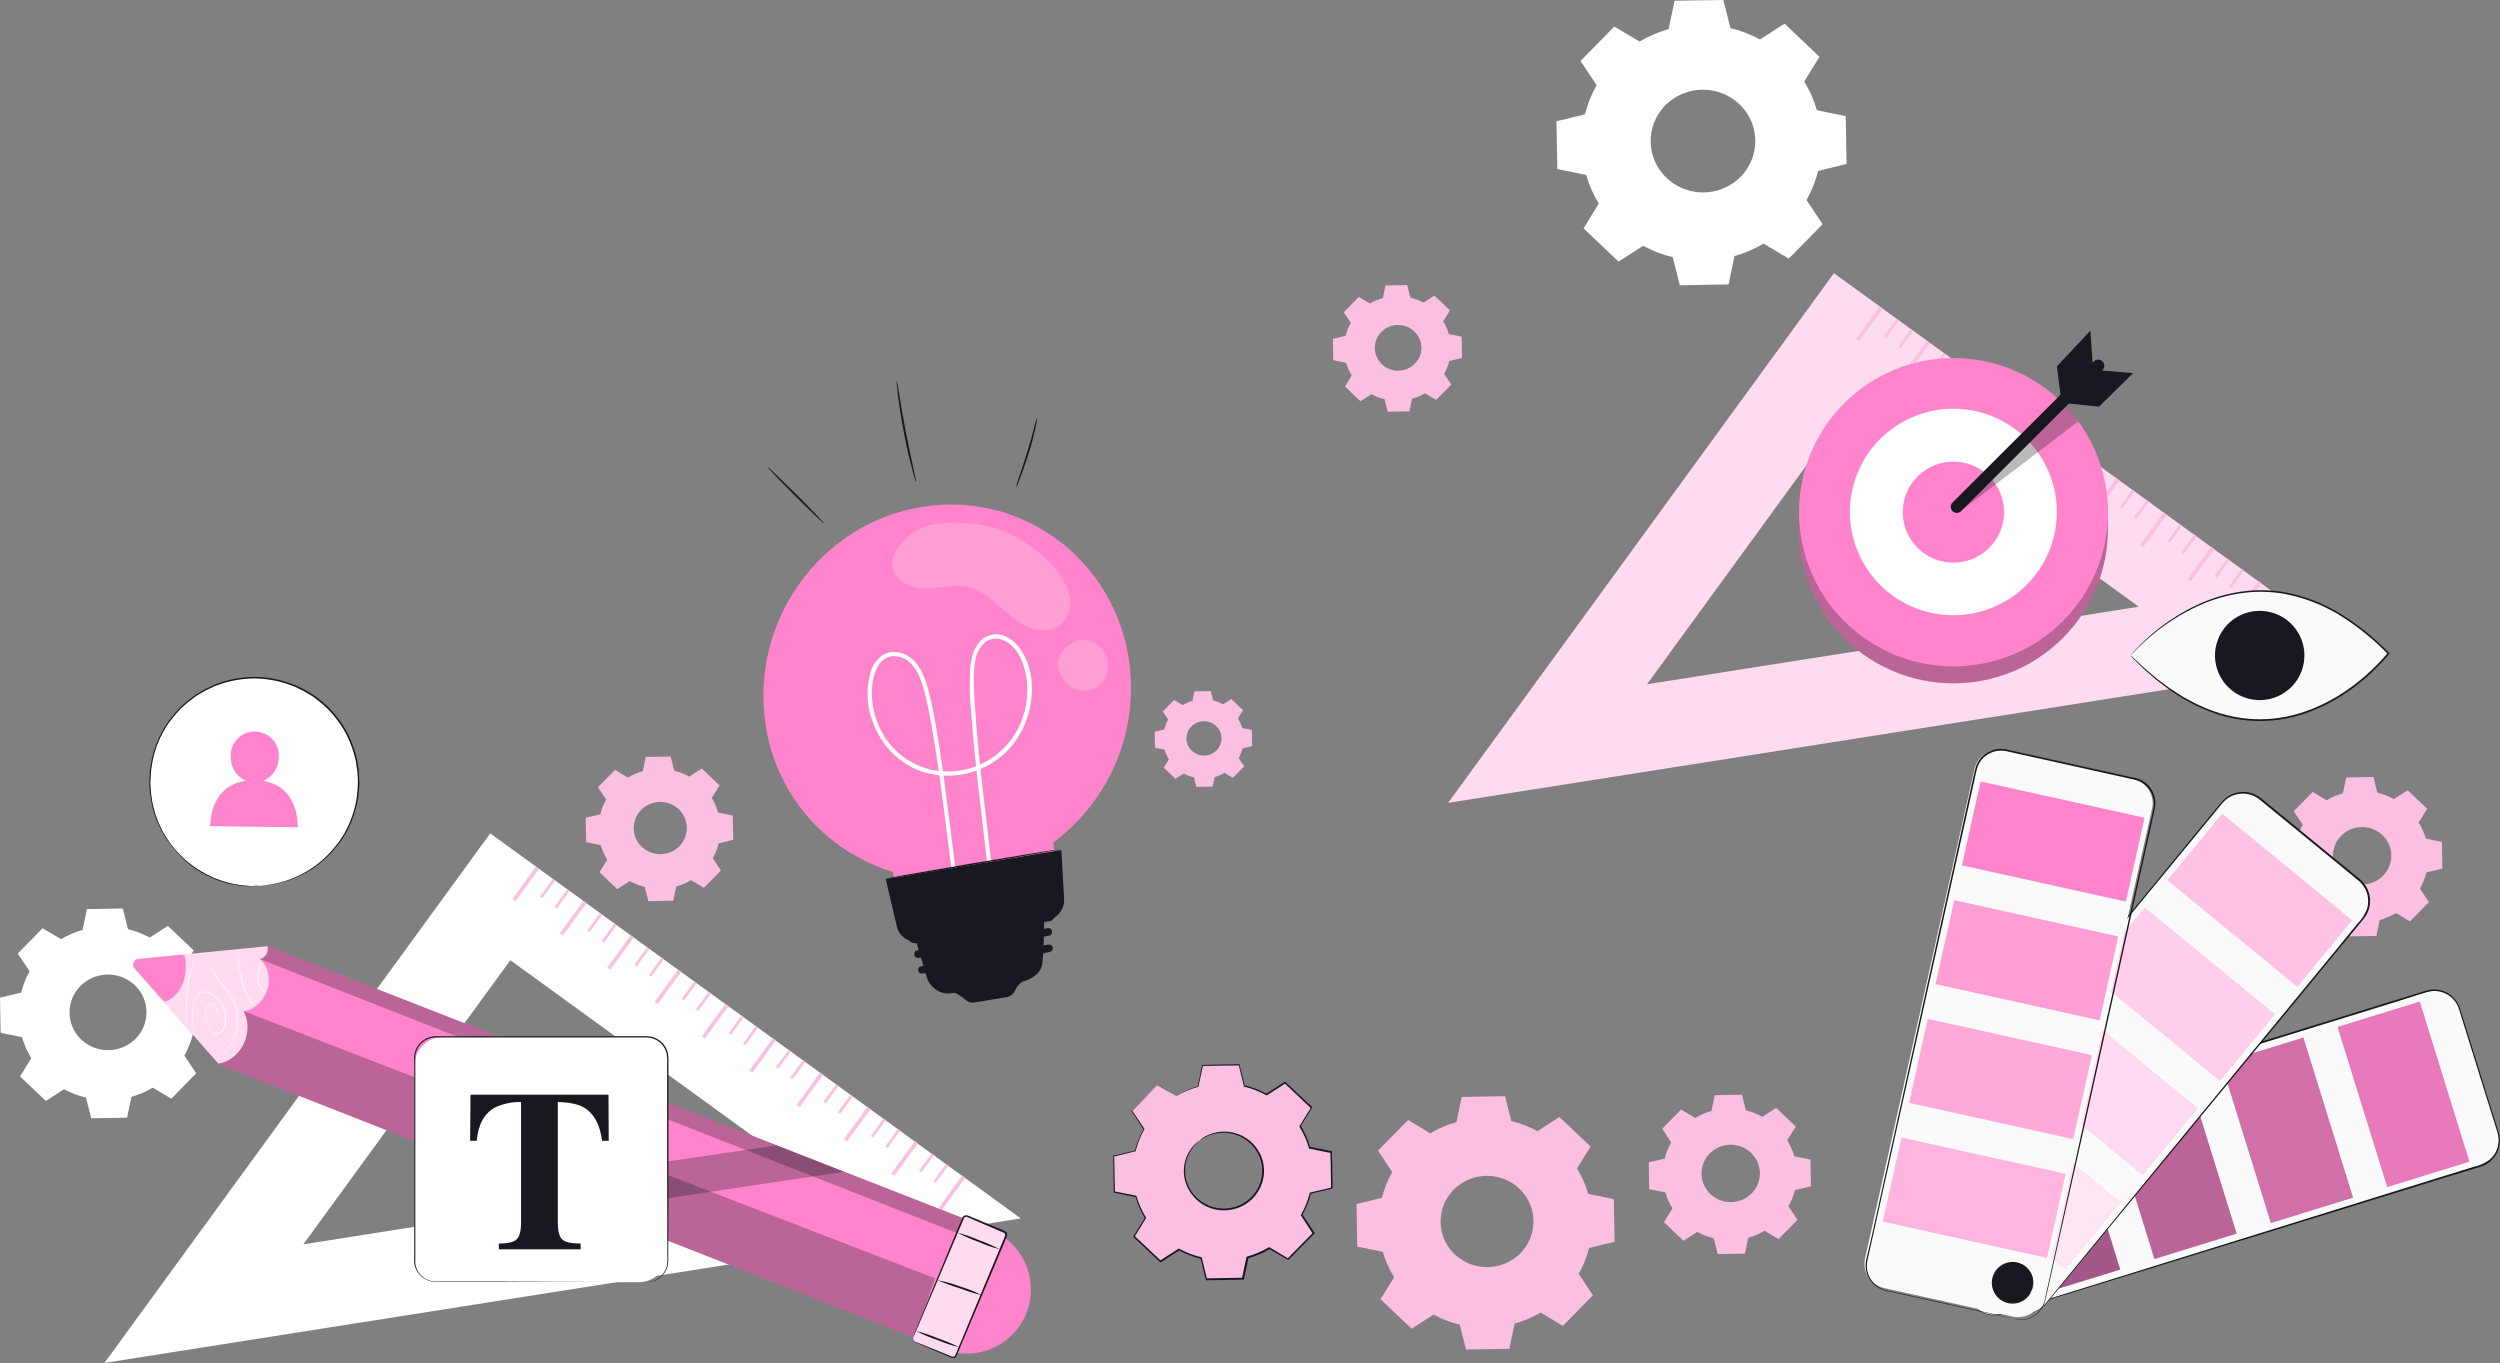 <svg xmlns="http://www.w3.org/2000/svg" fill="none" viewBox="0 0 310 169" height="169" width="310">
<rect x="0" y="0" width="310" height="169" fill="#808080" stroke="none"/>
<g clip-path="url(#clip0_563_8110)">
<path fill="#FABFE1" d="M177.387 140.513C178.392 139.917 179.471 139.457 180.596 139.145L181.257 136.021L186.627 135.929L187.398 139.008C188.533 139.282 189.627 139.705 190.651 140.267L193.367 138.507L197.228 142.167L195.544 144.89C196.149 145.875 196.619 146.936 196.942 148.045L200.115 148.696L200.208 153.976L197.043 154.754C196.762 155.873 196.33 156.949 195.76 157.953L197.523 160.619L193.799 164.411L191.026 162.757C190.021 163.353 188.942 163.814 187.817 164.13L187.156 167.249L181.786 167.341L181.015 164.262C179.879 163.989 178.785 163.566 177.762 163.003L175.046 164.763L171.185 161.103L172.869 158.379C172.264 157.395 171.794 156.334 171.471 155.225L168.298 154.578L168.205 149.299L171.352 148.538C171.634 147.419 172.065 146.343 172.635 145.339L170.872 142.677L174.597 138.885L177.37 140.535L177.387 140.513ZM180.803 147.037C180.115 147.572 179.56 148.26 179.184 149.046C178.808 149.832 178.62 150.695 178.636 151.566C178.652 152.437 178.871 153.292 179.275 154.064C179.68 154.836 180.259 155.503 180.967 156.013C181.991 156.754 183.229 157.143 184.494 157.121C185.759 157.099 186.982 156.666 187.98 155.889C188.669 155.354 189.223 154.667 189.599 153.881C189.975 153.095 190.163 152.232 190.147 151.361C190.131 150.49 189.912 149.635 189.508 148.863C189.103 148.091 188.524 147.424 187.817 146.914C186.793 146.172 185.555 145.783 184.289 145.805C183.024 145.827 181.801 146.26 180.803 147.037Z"></path>
<path fill="#FABFE1" d="M210.205 138.621C210.835 138.248 211.513 137.959 212.219 137.763L212.638 135.801L216.01 135.744L216.495 137.688C217.209 137.861 217.897 138.128 218.54 138.48L220.246 137.38L222.675 139.681L221.617 141.397C221.999 142.015 222.295 142.681 222.499 143.377L224.496 143.786L224.553 147.099L222.574 147.574C222.396 148.277 222.125 148.953 221.767 149.585L222.887 151.261L220.542 153.646L218.801 152.607C218.169 152.987 217.49 153.283 216.782 153.487L216.367 155.445L212.995 155.507L212.501 153.544C211.787 153.374 211.099 153.109 210.456 152.757L208.75 153.852L206.326 151.551L207.384 149.84C207 149.222 206.704 148.554 206.502 147.856L204.505 147.451L204.443 144.134L206.427 143.659C206.602 142.955 206.871 142.279 207.229 141.648L206.114 139.972L208.455 137.587L210.218 138.625L210.205 138.621ZM212.352 142.726C211.918 143.061 211.568 143.493 211.331 143.987C211.094 144.481 210.975 145.024 210.985 145.571C210.995 146.119 211.133 146.657 211.388 147.142C211.643 147.627 212.007 148.046 212.453 148.366C213.096 148.833 213.875 149.078 214.67 149.064C215.466 149.049 216.235 148.777 216.861 148.287C217.295 147.951 217.644 147.52 217.881 147.026C218.119 146.532 218.237 145.989 218.227 145.441C218.217 144.894 218.08 144.356 217.825 143.871C217.57 143.386 217.205 142.966 216.76 142.647C216.116 142.18 215.338 141.935 214.542 141.949C213.747 141.963 212.978 142.236 212.352 142.726Z"></path>
<path fill="#FABFE1" d="M288.502 99.228C289.133 98.853 289.812 98.565 290.52 98.37L290.935 96.407L294.307 96.35L294.792 98.295C295.507 98.468 296.196 98.734 296.842 99.087L298.543 97.987L300.972 100.288L299.914 101.999C300.297 102.618 300.593 103.285 300.796 103.983L302.793 104.393L302.85 107.705L300.871 108.181C300.697 108.885 300.425 109.562 300.064 110.191L301.184 111.867L298.839 114.252L297.106 113.214C296.474 113.593 295.796 113.889 295.087 114.094L294.673 116.051L291.301 116.113L290.816 114.164C290.101 113.992 289.412 113.728 288.766 113.376L287.065 114.472L284.636 112.171L285.694 110.46C285.31 109.841 285.014 109.174 284.812 108.475L282.815 108.071L282.758 104.753L284.737 104.278C284.911 103.574 285.183 102.897 285.544 102.268L284.424 100.591L286.769 98.207L288.532 99.245L288.502 99.228ZM290.648 103.332C290.214 103.668 289.865 104.1 289.628 104.594C289.391 105.088 289.272 105.63 289.282 106.178C289.292 106.725 289.43 107.263 289.685 107.748C289.939 108.234 290.304 108.653 290.75 108.973C291.393 109.439 292.172 109.684 292.967 109.67C293.762 109.656 294.532 109.383 295.158 108.893C295.592 108.558 295.941 108.126 296.178 107.632C296.415 107.138 296.534 106.596 296.524 106.048C296.514 105.5 296.376 104.962 296.122 104.477C295.867 103.992 295.502 103.573 295.056 103.253C294.413 102.786 293.635 102.541 292.839 102.556C292.044 102.57 291.275 102.843 290.648 103.332Z"></path>
<path fill="#FABFE1" d="M169.852 37.629C170.362 37.337 170.907 37.11 171.475 36.956L171.805 35.394L174.49 35.35L174.878 36.899C175.446 37.037 175.995 37.249 176.509 37.528L177.866 36.648L179.797 38.483L178.955 39.847C179.258 40.338 179.492 40.868 179.652 41.422L181.243 41.747L181.291 44.387L179.713 44.765C179.572 45.326 179.356 45.864 179.07 46.367L179.951 47.687L178.087 49.587L176.698 48.765C176.196 49.061 175.656 49.29 175.094 49.447L174.763 51.008L172.079 51.057L171.691 49.508C171.122 49.37 170.574 49.158 170.06 48.879L168.706 49.759L166.771 47.929L167.613 46.565C167.31 46.072 167.076 45.541 166.917 44.985L165.325 44.66L165.281 42.02L166.855 41.637C166.999 41.077 167.218 40.538 167.507 40.036L166.626 38.716L168.49 36.816L169.879 37.643L169.852 37.629ZM171.558 40.916C171.215 41.184 170.938 41.529 170.75 41.922C170.563 42.316 170.469 42.747 170.477 43.183C170.485 43.618 170.595 44.046 170.797 44.432C170.999 44.818 171.289 45.152 171.642 45.408C172.156 45.783 172.779 45.98 173.416 45.969C174.052 45.958 174.668 45.739 175.169 45.346C175.514 45.079 175.791 44.735 175.98 44.341C176.168 43.948 176.262 43.516 176.255 43.08C176.247 42.645 176.138 42.216 175.935 41.83C175.733 41.444 175.443 41.109 175.089 40.854C174.574 40.48 173.951 40.284 173.313 40.295C172.676 40.306 172.06 40.524 171.558 40.916Z"></path>
<path fill="white" d="M203.301 5.156C204.43 4.486 205.642 3.966 206.907 3.612L207.652 0.092L213.691 0L214.573 3.48C215.851 3.79 217.082 4.267 218.236 4.897L221.286 2.934L225.615 7.039L223.724 10.119C224.405 11.226 224.933 12.421 225.293 13.669L228.868 14.4L228.974 20.326L225.448 21.206C225.13 22.463 224.646 23.672 224.006 24.8L226.003 27.801L221.811 32.064L218.69 30.207C217.56 30.878 216.346 31.396 215.08 31.747L214.339 35.267L208.3 35.372L207.418 31.888C206.14 31.582 204.908 31.107 203.755 30.476L200.705 32.438L196.363 28.32L198.254 25.24C197.571 24.135 197.043 22.942 196.685 21.694L193.11 20.964L193.004 15.033L196.53 14.18C196.85 12.913 197.339 11.695 197.985 10.559L195.984 7.558L200.18 3.291L203.301 5.152V5.156ZM207.141 12.495C206.361 13.096 205.733 13.87 205.307 14.757C204.881 15.643 204.668 16.616 204.685 17.599C204.703 18.582 204.95 19.548 205.408 20.418C205.866 21.289 206.521 22.041 207.321 22.614C208.474 23.449 209.867 23.887 211.29 23.861C212.714 23.836 214.091 23.349 215.212 22.473C215.987 21.872 216.611 21.099 217.035 20.215C217.459 19.331 217.67 18.361 217.653 17.381C217.635 16.402 217.389 15.44 216.934 14.572C216.479 13.704 215.827 12.953 215.031 12.38C213.882 11.542 212.49 11.1 211.067 11.121C209.643 11.141 208.265 11.624 207.141 12.495Z"></path>
<path fill="white" d="M7.591 116.447C8.418 115.954 9.308 115.573 10.236 115.312L10.782 112.725L15.23 112.651L15.869 115.215C16.811 115.443 17.718 115.793 18.567 116.258L20.815 114.811L24.015 117.846L22.64 120.108C23.144 120.921 23.535 121.799 23.804 122.717L26.449 123.253L26.528 127.627L23.918 128.251C23.684 129.175 23.327 130.063 22.856 130.891L24.328 133.091L21.243 136.237L18.946 134.868C18.117 135.359 17.228 135.741 16.301 136.003L15.755 138.59L11.307 138.665L10.663 136.1C9.713 135.874 8.796 135.527 7.935 135.066L5.686 136.514L2.486 133.478L3.879 131.221C3.378 130.406 2.989 129.527 2.724 128.608L0.079 128.067L0 123.711L2.614 123.082C2.848 122.159 3.203 121.271 3.672 120.442L2.2 118.242L5.285 115.101L7.586 116.469L7.591 116.447ZM10.421 121.868C9.849 122.31 9.389 122.879 9.076 123.53C8.764 124.182 8.607 124.896 8.62 125.618C8.633 126.34 8.815 127.049 9.15 127.689C9.486 128.328 9.966 128.881 10.553 129.303C11.403 129.916 12.429 130.237 13.477 130.219C14.525 130.2 15.539 129.844 16.367 129.202C16.939 128.759 17.399 128.188 17.711 127.537C18.023 126.885 18.179 126.17 18.166 125.448C18.152 124.725 17.971 124.016 17.635 123.377C17.299 122.737 16.818 122.184 16.231 121.762C15.382 121.147 14.356 120.824 13.308 120.843C12.26 120.862 11.246 121.222 10.421 121.868Z"></path>
<path fill="#FABFE1" d="M77.864 96.412C78.439 96.07 79.058 95.805 79.703 95.624L80.077 93.864L83.163 93.812L83.604 95.572C84.254 95.729 84.881 95.972 85.468 96.293L87.02 95.294L89.224 97.388L88.263 98.946C88.603 99.509 88.866 100.116 89.043 100.75L90.864 101.124L90.917 104.142L89.114 104.582C88.953 105.222 88.705 105.838 88.378 106.412L89.396 107.939L87.28 110.086L85.693 109.14C85.119 109.482 84.503 109.747 83.859 109.927L83.48 111.687L80.394 111.74L79.954 109.98C79.303 109.821 78.677 109.579 78.089 109.258L76.537 110.257L74.333 108.163L75.294 106.606C74.948 106.043 74.68 105.436 74.496 104.802L72.68 104.428L72.623 101.41L74.43 100.97C74.588 100.329 74.834 99.713 75.162 99.139L74.144 97.613L76.26 95.47L77.847 96.416L77.864 96.412ZM79.817 100.147C79.424 100.453 79.107 100.847 78.892 101.296C78.677 101.746 78.57 102.239 78.579 102.737C78.588 103.235 78.713 103.724 78.944 104.166C79.175 104.607 79.505 104.989 79.91 105.281C80.496 105.706 81.205 105.928 81.929 105.915C82.654 105.903 83.354 105.656 83.925 105.211C84.32 104.905 84.637 104.511 84.853 104.061C85.068 103.611 85.176 103.117 85.167 102.618C85.158 102.12 85.032 101.63 84.801 101.188C84.569 100.746 84.238 100.364 83.833 100.072C83.246 99.648 82.537 99.427 81.812 99.44C81.088 99.454 80.388 99.702 79.817 100.147Z"></path>
<path fill="#FABFE1" d="M146.653 87.428C147.03 87.202 147.437 87.028 147.861 86.909L148.112 85.73L150.135 85.695L150.431 86.865C150.859 86.967 151.271 87.127 151.656 87.34L152.683 86.68L154.138 88.061L153.503 89.091C153.733 89.462 153.911 89.864 154.032 90.283L155.231 90.525L155.266 92.518L154.076 92.804C153.97 93.226 153.807 93.632 153.591 94.01L154.283 95.03L152.873 96.46L151.828 95.835C151.448 96.061 151.041 96.235 150.616 96.355L150.364 97.534L148.341 97.569L148.05 96.399C147.609 96.295 147.185 96.131 146.789 95.91L145.767 96.57L144.308 95.189L144.942 94.159C144.714 93.787 144.537 93.386 144.418 92.967L143.219 92.725L143.184 90.732L144.369 90.446C144.478 90.025 144.641 89.62 144.854 89.24L144.184 88.233L145.59 86.803L146.64 87.428H146.653ZM147.94 89.892C147.68 90.093 147.47 90.352 147.328 90.648C147.186 90.945 147.115 91.27 147.121 91.599C147.127 91.927 147.21 92.25 147.363 92.541C147.516 92.832 147.734 93.083 148.002 93.275C148.388 93.554 148.855 93.701 149.331 93.693C149.808 93.685 150.27 93.523 150.647 93.231C150.907 93.029 151.117 92.77 151.259 92.474C151.402 92.177 151.473 91.852 151.467 91.523C151.462 91.194 151.38 90.871 151.227 90.579C151.075 90.288 150.856 90.036 150.589 89.843C150.202 89.564 149.734 89.417 149.256 89.426C148.779 89.434 148.317 89.598 147.94 89.892Z"></path>
<path fill="#FEDBEF" d="M227.409 33.877L179.572 99.549L293.2 81.634L227.409 33.877ZM229.9 49.601L265.2 75.232L204.231 84.845L229.9 49.601Z"></path>
<g style="mix-blend-mode:multiply">
<path fill="#FABFE1" d="M233.876 41.901L233.59 41.699L235.177 39.521L235.459 39.728L233.876 41.901Z"></path>
<path fill="#FABFE1" d="M235.662 43.195L235.375 42.992L236.957 40.815L237.244 41.021L235.662 43.195Z"></path>
<path fill="#FABFE1" d="M239.726 46.142L239.439 45.936L241.022 43.762L241.308 43.965L239.726 46.142Z"></path>
<path fill="#FABFE1" d="M241.507 47.436L241.225 47.229L242.807 45.056L243.089 45.258L241.507 47.436Z"></path>
<path fill="#FABFE1" d="M245.571 50.379L245.289 50.177L246.872 47.999L247.154 48.206L245.571 50.379Z"></path>
<path fill="#FABFE1" d="M247.355 51.673L247.068 51.466L248.655 49.293L248.937 49.495L247.355 51.673Z"></path>
<path fill="#FABFE1" d="M251.419 54.616L251.133 54.414L252.715 52.236L253.002 52.443L251.419 54.616Z"></path>
<path fill="#FABFE1" d="M253.2 55.91L252.918 55.707L254.5 53.529L254.783 53.736L253.2 55.91Z"></path>
<path fill="#FABFE1" d="M257.265 58.857L256.982 58.65L258.565 56.477L258.847 56.679L257.265 58.857Z"></path>
<path fill="#FABFE1" d="M259.05 60.146L258.764 59.944L260.351 57.766L260.633 57.973L259.05 60.146Z"></path>
<path fill="#FABFE1" d="M263.115 63.094L262.828 62.887L264.411 60.714L264.697 60.916L263.115 63.094Z"></path>
<path fill="#FABFE1" d="M264.895 64.387L264.613 64.181L266.196 62.007L266.478 62.21L264.895 64.387Z"></path>
<path fill="#FABFE1" d="M269.009 67.366L268.727 67.164L270.309 64.986L270.591 65.193L269.009 67.366Z"></path>
<path fill="#FABFE1" d="M270.794 68.659L270.508 68.457L272.095 66.279L272.377 66.486L270.794 68.659Z"></path>
<path fill="#FABFE1" d="M274.88 71.62L274.598 71.418L276.18 69.24L276.462 69.447L274.88 71.62Z"></path>
<path fill="#FABFE1" d="M276.665 72.914L276.379 72.711L277.966 70.534L278.248 70.74L276.665 72.914Z"></path>
<path fill="#FABFE1" d="M280.849 75.95L280.562 75.743L282.145 73.565L282.432 73.772L280.849 75.95Z"></path>
<path fill="#FABFE1" d="M282.63 77.243L282.348 77.036L283.93 74.858L284.217 75.065L282.63 77.243Z"></path>
<path fill="#FABFE1" d="M230.552 42.288L230.164 42.011L233.082 38.003L233.466 38.285L230.552 42.288Z"></path>
<path fill="#FABFE1" d="M236.423 46.547L236.035 46.266L238.953 42.262L239.337 42.539L236.423 46.547Z"></path>
<path fill="#FABFE1" d="M242.296 50.802L241.912 50.52L244.826 46.517L245.209 46.794L242.296 50.802Z"></path>
<path fill="#FABFE1" d="M248.167 55.056L247.783 54.779L250.697 50.771L251.08 51.052L248.167 55.056Z"></path>
<path fill="#FABFE1" d="M254.038 59.315L253.654 59.033L256.568 55.03L256.952 55.307L254.038 59.315Z"></path>
<path fill="#FABFE1" d="M259.911 63.569L259.527 63.292L262.441 59.284L262.825 59.561L259.911 63.569Z"></path>
<path fill="#FABFE1" d="M265.786 67.823L265.398 67.546L268.312 63.538L268.7 63.82L265.786 67.823Z"></path>
<path fill="#FABFE1" d="M271.653 72.082L271.27 71.801L274.183 67.797L274.571 68.074L271.653 72.082Z"></path>
<path fill="#FABFE1" d="M277.529 76.337L277.141 76.059L280.059 72.052L280.442 72.333L277.529 76.337Z"></path>
<path fill="#FABFE1" d="M283.401 80.591L283.018 80.314L285.931 76.306L286.315 76.587L283.401 80.591Z"></path>
</g>
<path fill="white" d="M60.792 103.341L12.955 169L126.578 151.085L60.792 103.341ZM63.282 119.065L98.582 144.684L37.614 154.297L63.282 119.065Z"></path>
<g style="mix-blend-mode:multiply">
<path fill="#FABFE1" d="M67.259 111.357L66.973 111.15L68.56 108.977L68.842 109.179L67.259 111.357Z"></path>
<path fill="#FABFE1" d="M69.044 112.651L68.758 112.444L70.34 110.27L70.627 110.473L69.044 112.651Z"></path>
<path fill="#FABFE1" d="M73.104 115.594L72.822 115.387L74.405 113.214L74.691 113.416L73.104 115.594Z"></path>
<path fill="#FABFE1" d="M74.889 116.887L74.607 116.681L76.19 114.507L76.472 114.71L74.889 116.887Z"></path>
<path fill="#FABFE1" d="M78.954 119.835L78.672 119.628L80.254 117.45L80.537 117.657L78.954 119.835Z"></path>
<path fill="#FABFE1" d="M80.738 121.124L80.451 120.922L82.034 118.744L82.32 118.951L80.738 121.124Z"></path>
<path fill="#FABFE1" d="M84.798 124.072L84.516 123.865L86.098 121.687L86.385 121.894L84.798 124.072Z"></path>
<path fill="#FABFE1" d="M86.583 125.365L86.301 125.158L87.883 122.981L88.165 123.187L86.583 125.365Z"></path>
<path fill="#FABFE1" d="M90.647 128.309L90.365 128.106L91.948 125.928L92.23 126.131L90.647 128.309Z"></path>
<path fill="#FABFE1" d="M92.433 129.602L92.147 129.395L93.729 127.222L94.016 127.424L92.433 129.602Z"></path>
<path fill="#FABFE1" d="M96.493 132.545L96.211 132.343L97.793 130.165L98.08 130.372L96.493 132.545Z"></path>
<path fill="#FABFE1" d="M98.278 133.839L97.996 133.636L99.579 131.459L99.861 131.661L98.278 133.839Z"></path>
<path fill="#FABFE1" d="M102.391 136.822L102.109 136.615L103.692 134.437L103.974 134.644L102.391 136.822Z"></path>
<path fill="#FABFE1" d="M104.177 138.115L103.891 137.908L105.473 135.731L105.76 135.937L104.177 138.115Z"></path>
<path fill="#FABFE1" d="M108.263 141.076L107.98 140.869L109.563 138.696L109.845 138.898L108.263 141.076Z"></path>
<path fill="#FABFE1" d="M110.048 142.37L109.762 142.163L111.344 139.985L111.631 140.192L110.048 142.37Z"></path>
<path fill="#FABFE1" d="M114.232 145.401L113.945 145.194L115.528 143.021L115.814 143.223L114.232 145.401Z"></path>
<path fill="#FABFE1" d="M116.013 146.694L115.73 146.487L117.313 144.314L117.595 144.516L116.013 146.694Z"></path>
<path fill="#FABFE1" d="M63.93 111.744L63.547 111.463L66.465 107.459L66.849 107.736L63.93 111.744Z"></path>
<path fill="#FABFE1" d="M69.802 115.999L69.418 115.717L72.336 111.713L72.72 111.991L69.802 115.999Z"></path>
<path fill="#FABFE1" d="M75.678 120.253L75.295 119.976L78.209 115.968L78.592 116.249L75.678 120.253Z"></path>
<path fill="#FABFE1" d="M81.549 124.512L81.166 124.23L84.08 120.227L84.463 120.504L81.549 124.512Z"></path>
<path fill="#FABFE1" d="M87.421 128.766L87.037 128.489L89.951 124.481L90.334 124.758L87.421 128.766Z"></path>
<path fill="#FABFE1" d="M93.294 133.025L92.91 132.743L95.824 128.735L96.207 129.017L93.294 133.025Z"></path>
<path fill="#FABFE1" d="M99.165 137.279L98.781 136.998L101.695 132.994L102.083 133.271L99.165 137.279Z"></path>
<path fill="#FABFE1" d="M105.036 141.534L104.652 141.256L107.566 137.248L107.954 137.53L105.036 141.534Z"></path>
<path fill="#FABFE1" d="M110.907 145.788L110.523 145.511L113.442 141.503L113.825 141.784L110.907 145.788Z"></path>
<path fill="#FABFE1" d="M116.784 150.047L116.4 149.765L119.314 145.762L119.698 146.039L116.784 150.047Z"></path>
</g>
<path fill="#FF84CB" d="M112.659 163.267C111.992 161.844 111.764 160.254 112.002 158.701C112.24 157.147 112.935 155.699 113.998 154.54C115.061 153.38 116.445 152.562 117.974 152.187C119.504 151.813 121.11 151.899 122.59 152.436C124.07 152.973 125.357 153.935 126.289 155.202C127.221 156.469 127.755 157.984 127.825 159.554C127.894 161.124 127.495 162.679 126.679 164.023C125.862 165.367 124.665 166.439 123.238 167.104C121.325 167.994 119.137 168.089 117.153 167.37C115.17 166.651 113.553 165.175 112.659 163.267Z"></path>
<path fill="#FF84CB" d="M16.685 120.077L27.159 131.987L113.796 166.017L119.324 151.019L33.189 117.332L17.144 118.915C17.021 118.939 16.907 118.993 16.811 119.073C16.715 119.152 16.64 119.255 16.595 119.37C16.549 119.486 16.533 119.612 16.549 119.735C16.565 119.859 16.612 119.976 16.685 120.077Z"></path>
<g opacity="0.7">
<path fill="white" d="M33.189 117.332C33.3 118.084 32.894 118.854 32.211 118.92C33.198 119.681 33.599 121.269 33.163 122.682C32.726 124.094 31.483 125.233 30.218 125.378C30.531 126.013 30.693 126.711 30.693 127.418C30.693 128.125 30.531 128.822 30.218 129.457C29.933 130.085 29.499 130.635 28.954 131.06C28.409 131.484 27.769 131.77 27.088 131.894L16.752 120.152C16.674 120.044 16.624 119.918 16.608 119.786C16.591 119.654 16.608 119.52 16.657 119.396C16.705 119.273 16.784 119.163 16.886 119.077C16.988 118.992 17.11 118.933 17.241 118.907L33.189 117.332Z"></path>
</g>
<path fill="#FF84CB" d="M20.718 124.125C21.498 123.764 23.323 122.528 22.993 118.88C22.992 118.813 22.977 118.747 22.95 118.685C22.922 118.624 22.882 118.569 22.833 118.523C22.783 118.478 22.725 118.442 22.662 118.42C22.598 118.397 22.531 118.388 22.464 118.392L17.09 118.92C16.974 118.942 16.864 118.993 16.773 119.068C16.681 119.144 16.61 119.241 16.566 119.351C16.522 119.461 16.506 119.581 16.521 119.698C16.536 119.816 16.58 119.928 16.649 120.024L20.176 124.015C20.24 124.092 20.329 124.145 20.428 124.165C20.526 124.185 20.629 124.171 20.718 124.125Z"></path>
<g opacity="0.3">
<path fill="#181920" d="M30.218 125.387L115.933 158.511L113.403 165.863L27.159 131.987L27.07 131.885C27.622 131.82 28.148 131.621 28.604 131.305C29.332 130.802 29.908 130.111 30.27 129.305C30.632 128.499 30.767 127.61 30.659 126.733C30.596 126.262 30.446 125.805 30.218 125.387Z"></path>
</g>
<g opacity="0.3">
<path fill="#181920" d="M32.211 118.92L118.61 152.871L119.43 151.054L33.19 117.332C33.245 117.631 33.205 117.94 33.075 118.215C32.946 118.491 32.733 118.719 32.467 118.867C32.384 118.895 32.298 118.913 32.211 118.92Z"></path>
</g>
<path fill="white" d="M26.45 126.162C26.474 126.182 26.502 126.196 26.533 126.203C26.563 126.211 26.595 126.212 26.626 126.206C26.725 126.181 26.813 126.124 26.876 126.045C26.94 125.965 26.976 125.867 26.979 125.766C26.984 125.446 26.893 125.132 26.718 124.864C26.626 124.71 26.483 124.593 26.313 124.534C26.214 124.503 26.108 124.5 26.008 124.526C25.908 124.552 25.816 124.605 25.744 124.679C25.577 124.873 25.482 125.118 25.475 125.374C25.461 125.649 25.483 125.924 25.542 126.192C25.638 126.764 25.853 127.309 26.172 127.794C26.245 127.914 26.348 128.014 26.471 128.084C26.593 128.154 26.732 128.192 26.873 128.194C27.033 128.167 27.184 128.103 27.314 128.006C27.444 127.91 27.55 127.784 27.622 127.64C27.925 126.971 27.986 126.219 27.794 125.51C27.472 124.098 26.414 123.113 25.299 123.029C25.155 123.027 25.012 123.057 24.882 123.119C24.752 123.181 24.639 123.272 24.55 123.385C24.362 123.626 24.224 123.901 24.144 124.195C23.999 124.723 23.92 125.267 23.911 125.814C23.893 126.578 24.017 127.339 24.276 128.058C24.345 128.244 24.424 128.426 24.515 128.603C24.576 128.726 24.603 128.792 24.603 128.792C24.458 128.568 24.337 128.329 24.241 128.08C23.967 127.359 23.833 126.593 23.844 125.823C23.849 125.265 23.925 124.711 24.074 124.173C24.16 123.862 24.31 123.573 24.515 123.324C24.611 123.2 24.734 123.099 24.876 123.031C25.017 122.962 25.173 122.927 25.33 122.928C26.498 123.011 27.574 124.019 27.909 125.471C27.991 125.839 28.025 126.216 28.01 126.593C28 126.977 27.9 127.353 27.719 127.693C27.637 127.852 27.52 127.99 27.375 128.095C27.23 128.2 27.063 128.271 26.886 128.3C26.732 128.299 26.581 128.258 26.448 128.181C26.315 128.103 26.205 127.993 26.128 127.86C25.799 127.364 25.58 126.805 25.484 126.219C25.429 125.941 25.408 125.657 25.422 125.374C25.433 125.094 25.54 124.827 25.727 124.617C25.807 124.536 25.909 124.479 26.02 124.452C26.131 124.425 26.248 124.429 26.357 124.463C26.543 124.524 26.7 124.651 26.798 124.82C26.976 125.101 27.064 125.429 27.049 125.761C27.047 125.871 27.007 125.977 26.936 126.062C26.866 126.146 26.769 126.205 26.661 126.228C26.624 126.243 26.582 126.245 26.543 126.233C26.505 126.221 26.471 126.196 26.45 126.162Z"></path>
<path fill="white" d="M26.008 118.207C25.996 118.412 25.996 118.618 26.008 118.823C26.054 119.357 26.204 119.877 26.449 120.354C26.792 121.02 27.218 121.639 27.718 122.198C28.348 122.883 28.853 123.674 29.208 124.534C29.535 125.506 29.6 126.547 29.398 127.552C29.229 128.401 28.887 129.207 28.393 129.919C28.075 130.386 27.688 130.802 27.247 131.155C27.093 131.282 26.93 131.395 26.757 131.494C26.757 131.494 26.797 131.459 26.876 131.397C26.956 131.335 27.079 131.247 27.229 131.124C27.656 130.76 28.031 130.34 28.344 129.875C28.82 129.17 29.148 128.377 29.309 127.543C29.506 126.558 29.44 125.539 29.12 124.587C28.766 123.735 28.268 122.951 27.648 122.268C27.148 121.702 26.724 121.074 26.387 120.398C26.152 119.907 26.015 119.375 25.986 118.832C25.968 118.624 25.976 118.414 26.008 118.207Z"></path>
<path fill="white" d="M29.976 117.587C29.732 117.904 29.591 118.288 29.57 118.687C29.585 119.608 29.734 120.522 30.011 121.401C30.248 122.26 30.564 123.095 30.954 123.896C31.099 124.199 31.227 124.437 31.316 124.6C31.37 124.682 31.414 124.771 31.448 124.864C31.387 124.79 31.333 124.712 31.285 124.631C31.188 124.472 31.047 124.239 30.892 123.94C30.473 123.14 30.139 122.298 29.896 121.428C29.761 120.94 29.652 120.445 29.57 119.945C29.488 119.525 29.46 119.096 29.486 118.669C29.508 118.368 29.6 118.075 29.755 117.816C29.817 117.729 29.891 117.652 29.976 117.587Z"></path>
<path fill="white" d="M32.916 123.275C32.775 123.144 32.651 122.997 32.546 122.836C32.247 122.448 32.043 121.996 31.951 121.516C31.846 120.986 31.945 120.436 32.229 119.976C32.314 119.839 32.423 119.719 32.55 119.619C32.591 119.581 32.639 119.551 32.691 119.531C32.536 119.673 32.4 119.834 32.286 120.011C32.029 120.457 31.943 120.98 32.043 121.485C32.145 121.954 32.342 122.397 32.621 122.787C32.728 122.944 32.827 123.107 32.916 123.275Z"></path>
<path fill="white" d="M23.619 118.238C23.639 118.256 23.657 118.277 23.672 118.3C23.707 118.344 23.756 118.41 23.813 118.493C23.89 118.602 23.945 118.725 23.976 118.854C24.015 119.043 24.015 119.237 23.976 119.426C23.906 119.844 23.738 120.328 23.597 120.864C23.445 121.442 23.334 122.031 23.266 122.624C23.157 123.694 23.123 124.77 23.165 125.845C23.165 126.201 23.165 126.522 23.192 126.817C23.218 127.112 23.192 127.173 23.192 127.178C23.168 127.062 23.156 126.944 23.156 126.826C23.156 126.597 23.116 126.267 23.099 125.858C23.038 124.78 23.063 123.699 23.174 122.624C23.24 122.021 23.353 121.424 23.513 120.838C23.663 120.293 23.835 119.817 23.91 119.408C23.953 119.262 23.965 119.108 23.945 118.956C23.926 118.805 23.875 118.659 23.795 118.528C23.73 118.435 23.672 118.338 23.619 118.238Z"></path>
<path fill="#FEDBEF" d="M119.431 151.057L113.229 165.841C113.141 166.05 113.24 166.289 113.448 166.377L118.015 168.285C118.223 168.372 118.464 168.274 118.551 168.065L124.753 153.282C124.841 153.073 124.742 152.833 124.534 152.746L119.967 150.838C119.759 150.751 119.518 150.849 119.431 151.057Z"></path>
<path fill="#181920" d="M113.231 165.863C113.229 165.9 113.229 165.936 113.231 165.973C113.226 166.027 113.232 166.082 113.25 166.133C113.267 166.185 113.296 166.232 113.333 166.272C113.476 166.378 113.637 166.457 113.809 166.505L114.505 166.783L116.374 167.535L117.56 168.023L117.882 168.155C117.975 168.207 118.079 168.236 118.186 168.239C118.235 168.234 118.282 168.218 118.324 168.192C118.366 168.166 118.402 168.131 118.428 168.089C118.477 168.01 118.525 167.869 118.574 167.764L124.631 153.245C124.657 153.181 124.66 153.109 124.639 153.042C124.618 152.975 124.575 152.918 124.516 152.88C124.379 152.814 124.177 152.735 124.009 152.66L122.986 152.224L120.941 151.345L119.945 150.905C119.885 150.876 119.817 150.867 119.752 150.88C119.687 150.893 119.628 150.926 119.583 150.975C119.562 151 119.544 151.028 119.53 151.059L119.482 151.177L119.376 151.419C119.106 152.062 118.841 152.689 118.583 153.302C117.547 155.753 116.612 157.962 115.823 159.818C115.034 161.675 114.395 163.153 113.945 164.218C113.725 164.719 113.553 165.12 113.425 165.406C113.368 165.529 113.319 165.63 113.284 165.714C113.268 165.748 113.251 165.782 113.231 165.815C113.231 165.815 113.231 165.775 113.262 165.705L113.381 165.388C113.5 165.098 113.663 164.693 113.866 164.182C114.307 163.127 114.92 161.622 115.678 159.783C116.436 157.944 117.37 155.705 118.393 153.25L119.182 151.362L119.284 151.12L119.332 151.001C119.354 150.95 119.383 150.902 119.42 150.861C119.495 150.777 119.594 150.72 119.703 150.697C119.813 150.674 119.927 150.687 120.029 150.733L121.025 151.147L123.066 152L124.11 152.44C124.296 152.519 124.45 152.572 124.653 152.673C124.757 152.739 124.834 152.84 124.871 152.958C124.908 153.075 124.903 153.202 124.855 153.316L118.737 167.834C118.68 167.953 118.653 168.054 118.578 168.186C118.537 168.245 118.483 168.294 118.42 168.331C118.358 168.367 118.289 168.39 118.217 168.397C118.086 168.397 117.957 168.363 117.842 168.3L117.525 168.164L116.343 167.663L114.452 166.853L113.765 166.554C113.575 166.457 113.381 166.417 113.28 166.285C113.243 166.239 113.216 166.187 113.2 166.13C113.184 166.073 113.18 166.014 113.187 165.955C113.196 165.922 113.211 165.891 113.231 165.863Z"></path>
<path fill="#181920" d="M123.948 154.908C123.043 154.67 122.158 154.36 121.303 153.98C120.416 153.67 119.555 153.291 118.729 152.845C119.633 153.085 120.517 153.396 121.373 153.773C122.259 154.085 123.12 154.465 123.948 154.908Z"></path>
<path fill="#181920" d="M121.76 160.619C120.82 160.379 119.894 160.085 118.987 159.739C118.056 159.462 117.142 159.13 116.25 158.745C117.208 158.918 118.148 159.18 119.058 159.528C119.991 159.805 120.896 160.17 121.76 160.619Z"></path>
<path fill="#181920" d="M113.602 165.045C114.524 165.281 115.427 165.585 116.304 165.956C117.213 166.257 118.098 166.629 118.949 167.069C118.024 166.838 117.119 166.534 116.242 166.162C115.333 165.861 114.45 165.488 113.602 165.045Z"></path>
<g opacity="0.3">
<path fill="#181920" d="M73.02 150.042L104.648 145.3L96.295 142.031L64.508 146.699L73.02 150.042Z"></path>
</g>
<path fill="#FABFE1" d="M145.833 135.907C146.683 135.401 147.596 135.011 148.548 134.745L149.108 132.105L153.653 132.026L154.305 134.666C155.268 134.897 156.196 135.255 157.065 135.731L159.361 134.252L162.632 137.354L161.208 139.659C161.721 140.492 162.118 141.391 162.39 142.33L165.079 142.88L165.158 147.345L162.491 147.988C162.254 148.935 161.89 149.845 161.407 150.693L162.91 152.95L159.754 156.167L157.404 154.767C156.554 155.271 155.641 155.66 154.689 155.925L154.129 158.564L149.584 158.643L148.927 156.004C147.967 155.77 147.04 155.412 146.172 154.939L143.876 156.417L140.618 153.32L142.042 151.015C141.53 150.181 141.133 149.283 140.861 148.344L138.172 147.794L138.088 143.329L140.759 142.686C140.996 141.738 141.361 140.826 141.844 139.976L140.323 137.706L143.483 134.494L145.833 135.893V135.907ZM148.72 141.432C148.137 141.885 147.668 142.468 147.349 143.133C147.031 143.799 146.872 144.529 146.886 145.267C146.9 146.004 147.085 146.728 147.428 147.381C147.771 148.035 148.262 148.599 148.861 149.03C149.727 149.66 150.776 149.991 151.847 149.973C152.919 149.954 153.955 149.588 154.799 148.929C155.383 148.477 155.854 147.894 156.173 147.229C156.492 146.563 156.652 145.832 156.638 145.094C156.625 144.356 156.44 143.631 156.097 142.977C155.754 142.323 155.262 141.758 154.662 141.327C153.794 140.699 152.745 140.369 151.674 140.388C150.602 140.407 149.565 140.774 148.72 141.432Z"></path>
<path fill="#181920" d="M148.72 141.432C149.018 141.164 149.355 140.943 149.721 140.777C150.73 140.314 151.865 140.2 152.947 140.451C153.694 140.624 154.389 140.971 154.975 141.463C155.656 142.024 156.172 142.758 156.469 143.588C156.792 144.511 156.827 145.509 156.571 146.452C156.294 147.466 155.699 148.365 154.874 149.017C154.045 149.667 153.031 150.039 151.978 150.078C151.001 150.119 150.033 149.876 149.192 149.378C148.44 148.916 147.819 148.269 147.389 147.499C146.936 146.678 146.737 145.742 146.815 144.809C146.894 143.875 147.247 142.985 147.829 142.251C148.019 142.021 148.23 141.811 148.46 141.622C148.536 141.552 148.617 141.489 148.702 141.432C148.702 141.432 148.636 141.516 148.491 141.657C148.277 141.858 148.08 142.076 147.9 142.308C147.256 143.172 146.922 144.227 146.952 145.304C146.977 146.042 147.178 146.763 147.539 147.407C147.956 148.142 148.555 148.757 149.28 149.193C150.118 149.686 151.086 149.915 152.057 149.852C153.028 149.788 153.957 149.435 154.724 148.837C155.512 148.216 156.082 147.361 156.35 146.395C156.6 145.495 156.571 144.541 156.267 143.659C155.999 142.914 155.552 142.246 154.966 141.714C154.379 141.182 153.671 140.801 152.903 140.605C151.854 140.351 150.751 140.439 149.756 140.856C149.401 141.03 149.055 141.222 148.72 141.432Z"></path>
<path fill="#181920" d="M145.833 135.907L145.679 135.827L145.238 135.568L143.475 134.538H143.523C142.717 135.361 141.659 136.452 140.38 137.763V137.706L141.897 139.959L141.919 139.989L141.897 140.029C141.422 140.876 141.062 141.781 140.825 142.721V142.765H140.781L138.097 143.425L138.159 143.346C138.185 144.75 138.216 146.241 138.247 147.807L138.176 147.724L140.865 148.269H140.922V148.327C141.196 149.255 141.591 150.142 142.099 150.966L142.13 151.015L142.099 151.067L140.68 153.377V153.25L143.951 156.329H143.823L146.115 154.851L146.173 154.816L146.23 154.847C147.089 155.315 148.007 155.668 148.958 155.898H149.025V155.964L149.677 158.604L149.567 158.516L154.112 158.437L154.001 158.529C154.182 157.693 154.372 156.791 154.561 155.889V155.819H154.627C155.57 155.557 156.474 155.172 157.316 154.675L157.378 154.64L157.435 154.675L159.78 156.074H159.644L162.8 152.862V153.008L161.336 150.742L161.297 150.68L161.332 150.623C161.809 149.782 162.169 148.881 162.403 147.944V147.878H162.469L165.141 147.24L165.057 147.345C165.03 145.823 165.004 144.332 164.977 142.88L165.061 142.981L162.372 142.431H162.311V142.37C162.041 141.442 161.648 140.554 161.142 139.73L161.112 139.677L161.142 139.624L162.571 137.319V137.438L159.304 134.332H159.414L157.113 135.805L157.074 135.836L157.03 135.81C156.168 135.337 155.247 134.979 154.292 134.745H154.248V134.701C154.015 133.746 153.807 132.888 153.6 132.061L153.666 132.114L149.122 132.176L149.17 132.136C148.941 133.192 148.756 134.054 148.597 134.776H148.553C147.838 134.973 147.142 135.236 146.477 135.563C146.256 135.673 146.098 135.761 145.987 135.819L145.829 135.902C145.876 135.865 145.927 135.832 145.979 135.801C146.084 135.739 146.243 135.647 146.459 135.533C147.12 135.186 147.816 134.908 148.535 134.705L148.509 134.732C148.659 134.01 148.835 133.148 149.055 132.092V132.053H149.099L153.644 131.956H153.697V132.009C153.9 132.818 154.138 133.676 154.358 134.626L154.305 134.574C155.274 134.806 156.207 135.164 157.083 135.638H156.999L159.291 134.156L159.353 134.116L159.401 134.164L162.676 137.244L162.734 137.297L162.694 137.363L161.27 139.673V139.567C161.789 140.406 162.19 141.312 162.465 142.26L162.39 142.189L165.079 142.735H165.163V142.818C165.189 144.27 165.22 145.762 165.246 147.284V147.372L165.158 147.394L162.491 148.036L162.571 147.957C162.333 148.915 161.965 149.835 161.477 150.693V150.575L162.985 152.832L163.034 152.906L162.972 152.972L159.816 156.189L159.749 156.25L159.675 156.206L157.369 154.864H157.484C156.626 155.374 155.704 155.767 154.742 156.035L154.821 155.951C154.632 156.857 154.438 157.759 154.261 158.591V158.679H154.169L149.624 158.753H149.536L149.514 158.665C149.289 157.759 149.073 156.866 148.861 156.026L148.941 156.105C147.97 155.87 147.035 155.508 146.159 155.027H146.269L143.973 156.505L143.902 156.554L143.841 156.492L140.574 153.412L140.513 153.355L140.557 153.285C141.055 152.48 141.54 151.692 141.985 150.979V151.081C141.468 150.241 141.068 149.335 140.795 148.388L140.865 148.454L138.176 147.9H138.106V147.829C138.079 146.263 138.057 144.772 138.035 143.364V143.298H138.097L140.768 142.66L140.711 142.717C140.954 141.763 141.325 140.845 141.813 139.989V140.06L140.314 137.798L140.288 137.759L140.323 137.728L143.497 134.53V134.508H143.523C144.277 134.947 144.846 135.317 145.256 135.563L145.696 135.836L145.833 135.907Z"></path>
<path fill="white" d="M31.419 109.861C27.991 109.833 24.714 108.448 22.309 106.009C19.905 103.57 18.569 100.278 18.596 96.856C18.609 95.162 18.957 93.487 19.619 91.927C20.28 90.367 21.244 88.953 22.453 87.764C23.663 86.576 25.095 85.637 26.668 85.001C28.241 84.365 29.925 84.044 31.622 84.058C33.32 84.07 34.998 84.417 36.562 85.077C38.125 85.737 39.543 86.699 40.734 87.906C41.926 89.113 42.867 90.543 43.504 92.113C44.142 93.684 44.463 95.364 44.45 97.058C44.436 98.753 44.089 100.428 43.427 101.989C42.765 103.549 41.801 104.965 40.591 106.153C39.381 107.342 37.949 108.282 36.375 108.918C34.801 109.554 33.117 109.875 31.419 109.861Z"></path>
<path fill="#181920" d="M31.42 109.861H31.632L32.244 109.826L32.685 109.804C32.848 109.804 33.029 109.751 33.223 109.725L33.853 109.632C34.083 109.606 34.294 109.522 34.559 109.47C35.771 109.178 36.931 108.705 38.001 108.066C39.424 107.233 40.672 106.134 41.678 104.828L42.118 104.274C42.246 104.08 42.365 103.878 42.493 103.675C42.621 103.473 42.758 103.271 42.859 103.051C42.961 102.831 43.075 102.611 43.185 102.386C43.238 102.276 43.295 102.162 43.348 102.048L43.481 101.696C43.569 101.454 43.661 101.216 43.749 100.974C43.838 100.732 43.891 100.473 43.961 100.217C44.035 99.963 44.096 99.704 44.142 99.443C44.246 98.909 44.313 98.368 44.34 97.824C44.34 97.547 44.384 97.27 44.38 96.988C44.376 96.707 44.38 96.421 44.345 96.139C44.345 95.994 44.345 95.853 44.318 95.699L44.256 95.259C44.212 94.973 44.181 94.683 44.124 94.379C43.868 93.201 43.461 92.061 42.912 90.987C42.767 90.714 42.595 90.45 42.44 90.182C42.363 90.046 42.279 89.914 42.189 89.786L41.911 89.403C41.535 88.889 41.124 88.401 40.681 87.943C40.219 87.487 39.726 87.063 39.205 86.676L38.812 86.376L38.372 86.112L37.931 85.853C37.791 85.76 37.644 85.679 37.49 85.611L36.608 85.171L35.661 84.819C34.355 84.385 32.99 84.151 31.614 84.124C30.237 84.129 28.868 84.341 27.554 84.753L26.598 85.092L25.689 85.532L25.465 85.637L25.249 85.765L24.808 86.02L24.367 86.275L23.97 86.566C23.444 86.947 22.943 87.363 22.472 87.811C22.022 88.265 21.604 88.748 21.22 89.258L20.933 89.632C20.836 89.755 20.766 89.896 20.677 90.028C20.519 90.292 20.347 90.552 20.197 90.82C19.908 91.357 19.657 91.914 19.448 92.487C19.245 93.048 19.081 93.621 18.954 94.203C18.892 94.489 18.857 94.779 18.808 95.083L18.738 95.523C18.738 95.664 18.738 95.809 18.707 95.963C18.707 96.249 18.676 96.531 18.659 96.812C18.641 97.094 18.659 97.371 18.685 97.648C18.703 98.193 18.761 98.735 18.857 99.272C18.898 99.534 18.956 99.794 19.029 100.05C19.095 100.305 19.148 100.565 19.227 100.807C19.307 101.049 19.399 101.295 19.483 101.533L19.611 101.889L19.769 102.232L20.082 102.901C20.184 103.121 20.325 103.341 20.439 103.53C20.554 103.719 20.682 103.939 20.805 104.137C20.929 104.335 21.083 104.511 21.215 104.692C22.201 106.014 23.433 107.135 24.843 107.991C25.902 108.645 27.053 109.135 28.259 109.443C28.491 109.516 28.726 109.575 28.965 109.619L29.591 109.725C29.785 109.756 29.965 109.791 30.128 109.808L30.569 109.839L31.182 109.883L31.389 109.905H31.182L30.565 109.879H30.124C29.961 109.879 29.78 109.83 29.582 109.8L28.951 109.703C28.712 109.659 28.475 109.603 28.242 109.536C27.025 109.237 25.862 108.751 24.795 108.097C23.372 107.216 22.136 106.065 21.158 104.709C21.017 104.525 20.88 104.335 20.717 104.146C20.554 103.957 20.47 103.741 20.347 103.535C20.223 103.328 20.082 103.125 19.981 102.901C19.88 102.677 19.769 102.461 19.659 102.228L19.5 101.885L19.368 101.524C19.285 101.282 19.196 101.04 19.108 100.794C19.02 100.547 18.976 100.283 18.905 100.028C18.832 99.769 18.775 99.507 18.733 99.241C18.633 98.699 18.572 98.15 18.548 97.6C18.548 97.318 18.517 97.037 18.522 96.755C18.526 96.473 18.553 96.183 18.57 95.897C18.57 95.752 18.57 95.607 18.601 95.457L18.672 95.017C18.72 94.727 18.756 94.432 18.817 94.137C18.953 93.552 19.127 92.976 19.337 92.413C19.549 91.832 19.802 91.267 20.096 90.723C20.245 90.45 20.422 90.186 20.585 89.918C20.663 89.78 20.749 89.647 20.841 89.518L21.127 89.135C21.518 88.621 21.941 88.132 22.392 87.67C22.869 87.218 23.376 86.797 23.909 86.412L24.314 86.112L24.755 85.857L25.196 85.598L25.412 85.466L25.641 85.36L26.562 84.92L27.528 84.573C28.859 84.156 30.245 83.941 31.64 83.935C33.035 83.963 34.417 84.2 35.74 84.639L36.701 84.999L37.613 85.439C37.766 85.51 37.914 85.593 38.054 85.686L38.495 85.95L38.936 86.214L39.337 86.517C39.863 86.912 40.362 87.341 40.831 87.802C41.277 88.271 41.692 88.767 42.074 89.289L42.356 89.672C42.453 89.799 42.524 89.94 42.608 90.076C42.767 90.349 42.938 90.613 43.084 90.89C43.365 91.439 43.608 92.006 43.811 92.589C44.016 93.156 44.181 93.737 44.305 94.326C44.362 94.617 44.393 94.912 44.437 95.206L44.499 95.646C44.499 95.791 44.499 95.937 44.525 96.086C44.525 96.377 44.525 96.663 44.561 96.966C44.596 97.27 44.53 97.529 44.521 97.811C44.489 98.36 44.419 98.907 44.314 99.448C44.267 99.712 44.203 99.974 44.124 100.231C44.054 100.486 43.996 100.745 43.913 100.992C43.829 101.238 43.727 101.48 43.639 101.722C43.591 101.841 43.547 101.96 43.503 102.078L43.335 102.422L43.005 103.09C42.899 103.315 42.753 103.508 42.63 103.719C42.506 103.931 42.383 104.129 42.251 104.322L41.81 104.877C40.792 106.19 39.529 107.294 38.09 108.128C37.009 108.762 35.838 109.228 34.616 109.509C34.383 109.576 34.146 109.629 33.906 109.668L33.271 109.756L32.729 109.826H32.288H31.671L31.42 109.861Z"></path>
<path fill="#FF84CB" d="M32.646 96.834C33.216 96.588 33.702 96.181 34.042 95.662C34.383 95.144 34.564 94.537 34.563 93.917C34.595 93.511 34.543 93.103 34.41 92.717C34.278 92.332 34.067 91.978 33.792 91.677C33.516 91.376 33.182 91.134 32.809 90.968C32.437 90.801 32.034 90.712 31.626 90.707C31.217 90.702 30.812 90.78 30.436 90.938C30.059 91.095 29.719 91.328 29.436 91.622C29.153 91.916 28.933 92.264 28.791 92.647C28.649 93.028 28.586 93.436 28.608 93.843C28.59 94.468 28.759 95.084 29.092 95.613C29.426 96.143 29.909 96.562 30.481 96.817C25.892 97.472 26.073 102.444 26.073 102.444L36.913 102.58C36.913 102.58 37.186 97.556 32.646 96.834Z"></path>
<path fill="white" d="M79.214 128.573H54.969C52.997 128.573 51.398 130.168 51.398 132.136V155.427C51.398 157.396 52.997 158.991 54.969 158.991H79.214C81.186 158.991 82.784 157.396 82.784 155.427V132.136C82.784 130.168 81.186 128.573 79.214 128.573Z"></path>
<path fill="#181920" d="M80.153 158.991C80.555 158.979 80.951 158.879 81.312 158.701C81.75 158.483 82.116 158.146 82.37 157.728C82.531 157.464 82.644 157.174 82.705 156.87C82.756 156.521 82.771 156.167 82.749 155.815C82.749 152.801 82.749 148.445 82.723 143.056C82.723 140.363 82.723 137.416 82.723 134.257C82.723 133.469 82.723 132.664 82.723 131.846C82.747 131.44 82.725 131.032 82.656 130.632C82.566 130.233 82.382 129.862 82.119 129.549C81.848 129.235 81.507 128.989 81.123 128.832C80.728 128.682 80.305 128.618 79.884 128.643H54.035C53.536 128.644 53.048 128.79 52.632 129.064C52.215 129.337 51.888 129.726 51.69 130.183C51.594 130.409 51.53 130.647 51.5 130.891C51.5 131.129 51.5 131.384 51.5 131.635V139.048C51.5 142.924 51.5 146.659 51.5 150.218C51.5 151.978 51.5 153.738 51.5 155.419V156.048C51.487 156.253 51.487 156.459 51.5 156.664C51.55 157.063 51.692 157.446 51.914 157.781C52.136 158.106 52.429 158.377 52.771 158.571C53.113 158.766 53.496 158.879 53.889 158.903H62.705L75.489 158.929H78.963H79.844H80.153C80.153 158.929 80.047 158.929 79.844 158.929H78.963H75.489L62.705 158.956H53.889C53.474 158.93 53.071 158.81 52.709 158.605C52.348 158.4 52.038 158.115 51.804 157.772C51.568 157.418 51.417 157.015 51.363 156.593C51.35 156.382 51.35 156.171 51.363 155.96V155.331C51.363 153.646 51.363 151.908 51.363 150.13C51.363 146.571 51.363 142.836 51.363 138.96V131.648C51.35 131.393 51.35 131.137 51.363 130.882C51.395 130.623 51.464 130.37 51.566 130.13C51.777 129.643 52.126 129.229 52.57 128.937C53.014 128.646 53.534 128.49 54.066 128.489H79.901C80.343 128.462 80.784 128.53 81.197 128.687C81.602 128.85 81.961 129.108 82.244 129.44C82.526 129.772 82.724 130.167 82.82 130.592C82.887 131.005 82.909 131.424 82.886 131.841V134.252C82.886 137.42 82.886 140.368 82.886 143.051C82.886 148.428 82.886 152.783 82.859 155.81C82.878 156.167 82.86 156.526 82.806 156.879C82.745 157.192 82.626 157.491 82.454 157.759C82.194 158.182 81.817 158.521 81.369 158.736C81.093 158.872 80.794 158.957 80.488 158.987C80.258 158.995 80.153 158.991 80.153 158.991Z"></path>
<path fill="#181920" d="M58.342 135.739H75.454L75.48 141.459H74.66C74.396 139.413 73.624 138.027 72.359 137.306C71.645 136.905 70.596 136.69 69.168 136.65V151.609C69.168 152.651 69.349 153.346 69.714 153.69C70.08 154.033 70.838 154.2 71.998 154.2V154.921H61.859V154.2C62.97 154.2 63.705 154.027 64.063 153.681C64.425 153.333 64.61 152.642 64.61 151.609V136.65C63.51 136.625 62.419 136.849 61.418 137.306C60.058 138.045 59.289 139.429 59.113 141.459H58.293L58.342 135.739Z"></path>
<path fill="#FAFAFA" d="M300.874 122.994L241.503 141.348C239.766 141.885 238.794 143.726 239.332 145.46L244.082 160.766C244.62 162.499 246.464 163.47 248.201 162.932L307.573 144.578C309.31 144.041 310.282 142.2 309.744 140.467L304.994 125.161C304.456 123.427 302.611 122.457 300.874 122.994Z"></path>
<path fill="#181920" d="M244.086 160.742L244.139 160.843C244.178 160.951 244.222 161.057 244.271 161.16C244.466 161.565 244.745 161.924 245.091 162.211C245.639 162.69 246.33 162.974 247.057 163.017C247.517 163.039 247.977 162.972 248.41 162.819L249.927 162.339L268.044 156.708C275.692 154.332 284.795 151.512 294.934 148.349L302.705 145.938C304.028 145.537 305.35 145.124 306.716 144.697C307.402 144.553 308.051 144.273 308.625 143.874C309.037 143.548 309.362 143.124 309.57 142.642C309.778 142.16 309.864 141.634 309.82 141.111C309.78 140.757 309.7 140.409 309.582 140.073L308.925 137.992L307.603 133.764L304.918 125.136C304.698 124.426 304.237 123.815 303.615 123.407C302.992 122.999 302.246 122.82 301.506 122.901C301.139 122.96 300.777 123.051 300.426 123.174L299.355 123.509L297.217 124.191L288.82 126.786L272.95 131.696C262.812 134.798 253.718 137.627 246.061 139.989L243.262 140.869L241.913 141.283C241.474 141.391 241.057 141.572 240.679 141.82C240.153 142.184 239.747 142.695 239.511 143.29C239.276 143.884 239.222 144.534 239.356 145.159C239.449 145.55 239.59 145.938 239.7 146.316L242.102 154.103L243.606 159.017L243.998 160.302L244.121 160.742L243.98 160.302L243.575 159.026L242.006 154.116L239.572 146.338C239.458 145.955 239.321 145.581 239.224 145.172C239.084 144.525 239.139 143.852 239.381 143.236C239.624 142.62 240.043 142.089 240.586 141.71C240.973 141.451 241.403 141.264 241.856 141.155L243.178 140.737L245.977 139.857C253.63 137.482 262.728 134.662 272.867 131.498C277.927 129.932 283.221 128.278 288.736 126.584L297.138 123.984L299.284 123.324L300.356 122.989C300.713 122.862 301.082 122.77 301.458 122.717C302.23 122.633 303.007 122.815 303.662 123.231C304.32 123.67 304.809 124.318 305.05 125.07L307.752 133.746L309.075 137.996L309.727 140.082C309.855 140.428 309.941 140.789 309.983 141.155C310.027 141.709 309.934 142.266 309.712 142.776C309.491 143.286 309.148 143.734 308.713 144.081C308.424 144.314 308.098 144.497 307.748 144.622C307.395 144.745 307.065 144.838 306.725 144.943C305.376 145.357 304.036 145.765 302.705 146.166C300.06 146.991 297.474 147.791 294.947 148.568L268.057 156.866C260.401 159.229 254.207 161.125 249.922 162.44L248.406 162.907C247.963 163.061 247.495 163.127 247.026 163.1C246.289 163.051 245.589 162.757 245.038 162.264C244.697 161.97 244.426 161.603 244.245 161.191C244.196 161.088 244.153 160.982 244.117 160.874L244.086 160.742Z"></path>
<path fill="#FF84CB" d="M300.05 124.192L289.855 127.344L296.017 147.196L306.211 144.045L300.05 124.192Z"></path>
<path fill="#FF84CB" d="M285.62 128.655L275.426 131.806L281.587 151.659L291.781 148.507L285.62 128.655Z"></path>
<path fill="#FF84CB" d="M271.182 133.114L260.988 136.265L267.15 156.118L277.344 152.967L271.182 133.114Z"></path>
<path fill="#FF84CB" d="M256.749 137.572L246.555 140.723L252.716 160.576L262.91 157.425L256.749 137.572Z"></path>
<g opacity="0.1">
<path fill="#181920" d="M300.05 124.192L289.855 127.344L296.017 147.196L306.211 144.045L300.05 124.192Z"></path>
</g>
<g opacity="0.2">
<path fill="#181920" d="M285.62 128.655L275.426 131.806L281.587 151.659L291.781 148.507L285.62 128.655Z"></path>
</g>
<g opacity="0.3">
<path fill="#181920" d="M271.182 133.114L260.988 136.265L267.15 156.118L277.344 152.967L271.182 133.114Z"></path>
</g>
<g opacity="0.4">
<path fill="#181920" d="M256.749 137.572L246.555 140.723L252.716 160.576L262.91 157.425L256.749 137.572Z"></path>
</g>
<path fill="#FAFAFA" d="M248.89 162.119L236.666 152.084C235.969 151.513 235.527 150.689 235.437 149.794C235.347 148.898 235.616 148.004 236.186 147.306L275.506 99.544C276.08 98.849 276.907 98.409 277.805 98.322C278.704 98.234 279.6 98.506 280.298 99.078L292.513 109.109C293.209 109.682 293.65 110.507 293.738 111.403C293.826 112.299 293.555 113.194 292.984 113.891L253.673 161.662C253.098 162.353 252.272 162.789 251.376 162.875C250.48 162.961 249.586 162.689 248.89 162.119Z"></path>
<path fill="#181920" d="M248.891 162.119L248.988 162.185C249.076 162.256 249.171 162.319 249.27 162.374C249.653 162.607 250.081 162.757 250.526 162.814C251.244 162.927 251.98 162.807 252.624 162.471C253.422 162.102 253.947 161.222 254.683 160.377C257.522 156.919 261.621 151.912 266.695 145.735L284.526 124.041L289.67 117.789L292.315 114.551C292.804 114.053 293.195 113.468 293.47 112.827C293.699 112.163 293.713 111.444 293.509 110.772C293.297 110.096 292.877 109.504 292.31 109.078L290.622 107.688L287.201 104.885L280.215 99.166C279.64 98.691 278.921 98.425 278.175 98.41C277.429 98.394 276.7 98.632 276.106 99.082C275.813 99.313 275.55 99.581 275.326 99.879L274.625 100.75C274.14 101.336 273.666 101.911 273.201 102.474C271.315 104.774 269.456 107.032 267.625 109.25L257.081 122.057L239.215 143.729L237.355 145.986L236.473 147.073C236.163 147.401 235.911 147.778 235.728 148.19C235.388 148.989 235.376 149.889 235.693 150.698C235.837 151.083 236.058 151.436 236.341 151.736C236.617 152.021 236.911 152.287 237.222 152.532L243.517 157.711L247.484 160.988L248.511 161.868C248.745 162.058 248.86 162.163 248.86 162.163L248.498 161.882L247.462 161.024L243.469 157.772L237.156 152.607C236.832 152.36 236.526 152.091 236.239 151.802C235.949 151.492 235.722 151.129 235.569 150.733C235.237 149.896 235.248 148.962 235.6 148.133C235.79 147.71 236.046 147.319 236.358 146.976C236.654 146.624 236.949 146.259 237.24 145.894L239.096 143.632C244.209 137.433 250.257 130.09 256.993 121.938C260.36 117.846 263.872 113.576 267.528 109.126C269.353 106.897 271.21 104.633 273.1 102.334L274.524 100.609C274.762 100.314 275.004 100.028 275.247 99.729C275.481 99.424 275.75 99.148 276.049 98.906C276.676 98.431 277.446 98.181 278.233 98.198C279.02 98.213 279.779 98.494 280.386 98.994L287.373 104.714L290.794 107.516L292.482 108.902C293.078 109.354 293.517 109.98 293.739 110.693C293.956 111.4 293.94 112.159 293.695 112.857C293.58 113.204 293.405 113.529 293.179 113.816C292.963 114.102 292.738 114.366 292.513 114.644C291.632 115.73 290.719 116.813 289.842 117.877C288.079 120.012 286.358 122.101 284.68 124.142L266.823 145.814C261.727 151.974 257.614 156.963 254.775 160.408L253.77 161.631C253.388 162.096 252.89 162.452 252.326 162.665C251.762 162.877 251.152 162.938 250.557 162.841C250.104 162.775 249.67 162.616 249.283 162.374C249.145 162.301 249.014 162.215 248.891 162.119Z"></path>
<path fill="#FF84CB" d="M275.553 100.92L268.779 109.151L284.871 122.343L291.644 114.112L275.553 100.92Z"></path>
<path fill="#FF84CB" d="M265.959 112.579L259.186 120.809L275.277 134.001L282.051 125.771L265.959 112.579Z"></path>
<path fill="#FF84CB" d="M256.37 124.235L249.596 132.466L265.687 145.658L272.461 137.427L256.37 124.235Z"></path>
<path fill="#FF84CB" d="M246.776 135.883L240.002 144.114L256.093 157.305L262.867 149.075L246.776 135.883Z"></path>
<g opacity="0.5">
<path fill="white" d="M275.553 100.92L268.779 109.151L284.871 122.343L291.644 114.112L275.553 100.92Z"></path>
</g>
<g opacity="0.6">
<path fill="white" d="M265.959 112.579L259.186 120.809L275.277 134.001L282.051 125.771L265.959 112.579Z"></path>
</g>
<g opacity="0.7">
<path fill="white" d="M256.37 124.235L249.596 132.466L265.687 145.658L272.461 137.427L256.37 124.235Z"></path>
</g>
<g opacity="0.8">
<path fill="white" d="M246.776 135.883L240.002 144.114L256.093 157.305L262.867 149.075L246.776 135.883Z"></path>
</g>
<path fill="#FAFAFA" d="M248.59 93.007L264.46 96.526C265.276 96.708 265.987 97.206 266.435 97.91C266.884 98.615 267.034 99.468 266.853 100.283L253.298 160.861C253.208 161.264 253.039 161.646 252.801 161.984C252.563 162.322 252.261 162.61 251.911 162.832C251.561 163.053 251.171 163.204 250.764 163.275C250.356 163.346 249.938 163.336 249.534 163.245L233.665 159.726C233.26 159.636 232.878 159.467 232.539 159.23C232.2 158.992 231.912 158.69 231.69 158.341C231.468 157.992 231.317 157.603 231.246 157.196C231.175 156.789 231.185 156.372 231.275 155.969L244.826 95.395C244.916 94.992 245.084 94.61 245.322 94.271C245.56 93.932 245.862 93.644 246.212 93.422C246.561 93.2 246.951 93.049 247.36 92.978C247.768 92.907 248.186 92.916 248.59 93.007Z"></path>
<path fill="#181920" d="M249.82 163.584C249.965 163.612 250.113 163.63 250.261 163.637C250.71 163.672 251.162 163.608 251.583 163.448C252.267 163.196 252.84 162.713 253.205 162.084C253.432 161.675 253.581 161.227 253.646 160.764L253.986 159.22L258.068 140.698L264.146 113.231L265.91 105.312L266.822 101.19C266.893 100.847 266.985 100.499 267.042 100.156C267.125 99.64 267.074 99.111 266.893 98.62C266.713 98.129 266.409 97.693 266.011 97.353C265.751 97.126 265.452 96.945 265.129 96.821C264.789 96.706 264.442 96.615 264.089 96.548L261.947 96.069L257.622 95.109L248.766 93.143C248.035 92.988 247.272 93.104 246.62 93.469C245.964 93.82 245.464 94.404 245.218 95.105C245.107 95.461 245.016 95.822 244.945 96.187L244.702 97.283L244.217 99.483L242.304 108.066L238.694 124.283L232.58 151.745L231.941 154.605C231.835 155.071 231.738 155.529 231.632 155.982C231.509 156.41 231.468 156.858 231.509 157.302C231.556 157.729 231.691 158.142 231.907 158.515C232.122 158.888 232.413 159.212 232.761 159.466C233.431 159.99 234.295 160.073 235.062 160.245L243.027 162.005L248.066 163.135L249.388 163.443L249.829 163.549L249.388 163.452L248.066 163.175L243.014 162.075L235.022 160.315L233.836 160.056C233.42 159.961 233.027 159.783 232.681 159.532C232.317 159.269 232.011 158.934 231.784 158.547C231.556 158.16 231.411 157.73 231.359 157.284C231.311 156.82 231.353 156.351 231.482 155.903L231.813 154.525L232.456 151.666L238.526 124.199C239.677 119.034 240.876 113.61 242.123 107.983L244.028 99.403L244.513 97.204L244.755 96.104C244.829 95.73 244.923 95.359 245.037 94.995C245.301 94.253 245.83 93.635 246.523 93.257C247.223 92.878 248.038 92.766 248.815 92.941L257.671 94.903L261.995 95.862L264.133 96.337C264.49 96.395 264.842 96.477 265.187 96.583C265.536 96.716 265.86 96.908 266.143 97.151C266.706 97.639 267.087 98.302 267.223 99.034C267.287 99.399 267.287 99.773 267.223 100.138C267.161 100.499 267.073 100.833 267.003 101.185L266.09 105.281L264.327 113.231L258.239 140.676L254.065 159.264L253.717 160.808C253.664 161.05 253.611 161.283 253.545 161.512L253.417 161.833C253.364 161.93 253.32 162.031 253.263 162.128C252.885 162.764 252.298 163.249 251.601 163.501C251.178 163.655 250.727 163.715 250.278 163.677C250.164 163.667 250.051 163.651 249.939 163.628L249.82 163.584Z"></path>
<path fill="#FF84CB" d="M245.589 96.904L243.281 107.304L263.612 111.798L265.92 101.399L245.589 96.904Z"></path>
<path fill="#FF84CB" d="M242.326 111.627L240.018 122.026L260.349 126.521L262.657 116.121L242.326 111.627Z"></path>
<path fill="#FF84CB" d="M239.052 126.348L236.744 136.747L257.075 141.242L259.383 130.843L239.052 126.348Z"></path>
<path fill="#FF84CB" d="M235.788 141.071L233.48 151.47L253.812 155.965L256.12 145.566L235.788 141.071Z"></path>
<g opacity="0.2">
<path fill="white" d="M242.326 111.627L240.018 122.026L260.349 126.521L262.657 116.121L242.326 111.627Z"></path>
</g>
<g opacity="0.3">
<path fill="white" d="M239.052 126.348L236.744 136.747L257.075 141.242L259.383 130.843L239.052 126.348Z"></path>
</g>
<g opacity="0.4">
<path fill="white" d="M235.788 141.071L233.48 151.47L253.812 155.965L256.12 145.566L235.788 141.071Z"></path>
</g>
<path fill="#181920" d="M251.856 160.144C251.643 160.591 251.301 160.965 250.875 161.218C250.449 161.471 249.956 161.593 249.461 161.567C248.965 161.541 248.488 161.369 248.091 161.072C247.693 160.776 247.393 160.368 247.227 159.901C247.062 159.434 247.039 158.929 247.162 158.449C247.284 157.969 247.547 157.536 247.916 157.205C248.285 156.874 248.744 156.659 249.235 156.589C249.726 156.518 250.227 156.595 250.675 156.809C251.274 157.094 251.735 157.605 251.957 158.23C252.178 158.855 252.142 159.541 251.856 160.139V160.144Z"></path>
<path fill="#181920" d="M251.857 160.144C251.928 159.952 251.981 159.755 252.016 159.554C252.109 159.01 252.021 158.451 251.765 157.962C251.576 157.603 251.301 157.297 250.964 157.071C250.626 156.845 250.238 156.706 249.834 156.668C249.341 156.625 248.847 156.733 248.418 156.978C247.988 157.223 247.644 157.593 247.431 158.039C247.219 158.485 247.148 158.985 247.228 159.472C247.309 159.959 247.537 160.41 247.881 160.764C248.161 161.055 248.509 161.272 248.894 161.395C249.279 161.518 249.688 161.543 250.085 161.468C250.63 161.365 251.124 161.081 251.487 160.663C251.747 160.364 251.835 160.161 251.853 160.17C251.84 160.222 251.821 160.273 251.796 160.32C251.728 160.459 251.645 160.59 251.549 160.711C251.185 161.16 250.678 161.471 250.112 161.591C249.689 161.685 249.249 161.67 248.833 161.547C248.418 161.425 248.04 161.199 247.736 160.892C247.359 160.514 247.108 160.029 247.018 159.504C246.927 158.978 247.002 158.438 247.231 157.956C247.46 157.475 247.833 157.076 248.298 156.814C248.763 156.551 249.298 156.439 249.83 156.492C250.291 156.54 250.73 156.71 251.104 156.985C251.426 157.224 251.687 157.536 251.866 157.896C252.126 158.413 252.198 159.003 252.069 159.567C252.035 159.72 251.984 159.867 251.915 160.007C251.879 160.095 251.862 160.144 251.857 160.144Z"></path>
<path fill="#FAFAFA" d="M264.217 81.273C264.217 81.273 278.931 63.415 296.198 81.013C296.198 81.013 281.995 99.474 264.217 81.273Z"></path>
<path fill="#181920" d="M264.217 81.273L264.367 81.405L264.777 81.788L265.434 82.404C265.689 82.65 265.989 82.932 266.35 83.222L267.532 84.221L269.013 85.316C269.555 85.686 270.159 86.06 270.776 86.456L271.794 87.001C271.966 87.094 272.138 87.195 272.323 87.283L272.883 87.534C274.526 88.297 276.275 88.809 278.072 89.051C280.133 89.319 282.226 89.199 284.243 88.699C288.506 87.657 292.737 84.898 296.008 81.057L296.096 80.943V81.097C294.384 79.335 292.473 77.777 290.401 76.455C288.47 75.233 286.349 74.341 284.124 73.816C282.101 73.345 280.009 73.254 277.953 73.547C276.168 73.802 274.428 74.303 272.782 75.034C270.396 76.11 268.188 77.543 266.236 79.284C265.544 79.896 265.037 80.402 264.697 80.754L264.314 81.154C264.273 81.203 264.229 81.248 264.182 81.29C264.216 81.238 264.254 81.188 264.296 81.141C264.376 81.044 264.495 80.903 264.662 80.723C264.993 80.362 265.491 79.843 266.179 79.218C268.116 77.441 270.322 75.978 272.716 74.885C274.372 74.136 276.126 73.624 277.926 73.362C280 73.057 282.112 73.141 284.155 73.609C286.406 74.139 288.552 75.043 290.502 76.284C292.588 77.612 294.511 79.179 296.233 80.952L296.308 81.022L296.242 81.101L296.149 81.22C292.848 85.1 288.576 87.877 284.247 88.924C282.204 89.422 280.086 89.535 278.001 89.258C276.188 89.008 274.425 88.481 272.773 87.696L272.209 87.441C272.024 87.353 271.852 87.252 271.675 87.155L270.657 86.601C270.027 86.196 269.423 85.818 268.894 85.439L267.422 84.322L266.249 83.31C265.93 83.043 265.626 82.759 265.337 82.461L264.689 81.819L264.301 81.422C264.27 81.374 264.242 81.324 264.217 81.273Z"></path>
<path fill="#181920" d="M285.677 82.162C286.166 79.145 284.111 76.303 281.088 75.816C278.064 75.328 275.217 77.379 274.728 80.396C274.24 83.414 276.295 86.255 279.318 86.743C282.342 87.231 285.189 85.18 285.677 82.162Z"></path>
<path fill="#181920" d="M282.458 81.277C282.458 81.722 282.326 82.157 282.079 82.526C281.831 82.896 281.479 83.184 281.068 83.354C280.656 83.525 280.203 83.569 279.766 83.482C279.329 83.396 278.928 83.181 278.613 82.867C278.298 82.553 278.083 82.152 277.996 81.716C277.909 81.28 277.954 80.828 278.125 80.417C278.295 80.006 278.584 79.655 278.954 79.408C279.325 79.161 279.76 79.029 280.206 79.029C280.501 79.029 280.794 79.087 281.068 79.2C281.341 79.313 281.589 79.479 281.798 79.688C282.008 79.896 282.174 80.144 282.287 80.417C282.4 80.69 282.458 80.982 282.458 81.277Z"></path>
<path fill="#FF84CB" d="M255.767 79.132C263.247 71.667 263.247 59.563 255.767 52.098C248.287 44.632 236.16 44.633 228.68 52.098C221.2 59.563 221.2 71.667 228.68 79.132C236.16 86.597 248.287 86.597 255.767 79.132Z"></path>
<g opacity="0.3">
<path fill="#181920" d="M255.767 79.132C263.247 71.667 263.247 59.563 255.767 52.098C248.287 44.633 236.16 44.633 228.68 52.098C221.2 59.563 221.2 71.667 228.68 79.132C236.16 86.597 248.287 86.597 255.767 79.132Z"></path>
</g>
<path fill="#FF84CB" d="M258.705 73.273C264.104 64.195 261.107 52.467 252.01 47.078C242.914 41.69 231.163 44.681 225.764 53.76C220.365 62.839 223.362 74.567 232.459 79.955C241.555 85.344 253.306 82.352 258.705 73.273Z"></path>
<path fill="white" d="M248.179 74.821C254.452 71.536 256.868 63.797 253.576 57.535C250.284 51.275 242.53 48.863 236.257 52.148C229.984 55.434 227.567 63.173 230.859 69.434C234.151 75.695 241.905 78.107 248.179 74.821Z"></path>
<path fill="#FF84CB" d="M242.22 69.768C245.687 69.768 248.498 66.963 248.498 63.503C248.498 60.043 245.687 57.238 242.22 57.238C238.754 57.238 235.943 60.043 235.943 63.503C235.943 66.963 238.754 69.768 242.22 69.768Z"></path>
<path fill="#181920" d="M255.573 49.508L255.053 45.43L259.21 40.991L259.509 45.39L255.573 49.508Z"></path>
<path fill="#181920" d="M264.499 46.266L260.281 45.922L256.049 49.983L260.281 50.432L264.499 46.266Z"></path>
<g opacity="0.3">
<path fill="#181920" d="M243.062 63.411L257.706 52.254C257.157 51.462 256.543 50.715 255.872 50.023L243.062 62.416V63.411Z"></path>
</g>
<path fill="#181920" d="M259.681 44.774L253.716 50.727L244.261 60.168L242.083 62.337C241.953 62.482 241.883 62.672 241.889 62.867C241.895 63.061 241.976 63.246 242.115 63.383C242.254 63.52 242.441 63.598 242.636 63.6C242.832 63.603 243.02 63.53 243.163 63.398L249.123 57.445C252.276 54.301 255.43 51.154 258.583 48.004L260.756 45.834C260.879 45.689 260.943 45.502 260.934 45.312C260.926 45.122 260.845 44.942 260.71 44.808C260.574 44.674 260.392 44.596 260.202 44.59C260.011 44.584 259.825 44.65 259.681 44.774Z"></path>
<path fill="#FF84CB" d="M140.02 82.06C138.257 69.403 126.721 60.806 114.259 62.865C101.797 64.924 93.126 76.851 94.89 89.509C95.449 93.805 97.243 97.847 100.054 101.148C102.866 104.449 106.574 106.867 110.732 108.11L111.526 113.891L131.305 110.627C131.305 110.627 130.97 107.362 130.609 104.467C134.042 101.914 136.727 98.489 138.382 94.547C140.037 90.606 140.603 86.294 140.02 82.06Z"></path>
<path fill="white" d="M119.161 112.453C118.006 105.035 117.345 97.534 116.076 90.142C115.816 88.651 115.533 87.155 115.15 85.695C114.669 83.856 113.951 81.845 112.064 81.084C111.659 80.906 111.218 80.823 110.775 80.842C110.333 80.861 109.901 80.981 109.512 81.194C108.768 81.681 108.225 82.42 107.982 83.275C107.43 85.1 107.436 87.049 108 88.871C109.062 92.483 111.914 95.312 115.591 96.011C117.45 96.358 119.37 96.192 121.142 95.531C122.914 94.871 124.473 93.741 125.65 92.263C127.973 89.267 128.789 84.599 126.972 81.216C126.188 79.755 124.614 78.237 122.82 78.743C121.026 79.249 120.475 81.154 120.312 82.782C120.199 84.689 120.243 86.602 120.444 88.501C120.59 90.701 120.801 92.874 121.035 95.052C121.511 99.544 122.093 104.019 122.569 108.511C122.675 109.505 122.772 110.495 122.86 111.489C122.891 111.823 123.397 111.722 123.367 111.388C122.653 103.42 121.37 95.519 120.894 87.525C120.792 85.765 120.612 83.908 120.894 82.148C120.993 81.254 121.383 80.416 122.005 79.764C122.336 79.465 122.749 79.272 123.191 79.209C123.634 79.146 124.085 79.217 124.486 79.412C126.219 80.208 127.025 82.272 127.29 84.075C127.552 85.959 127.303 87.878 126.567 89.632C125.853 91.348 124.665 92.826 123.142 93.893C121.618 94.96 119.822 95.573 117.962 95.659C116.183 95.745 114.417 95.315 112.875 94.423C111.334 93.531 110.084 92.215 109.274 90.631C108.437 89.045 108.037 87.265 108.115 85.475C108.203 83.688 108.935 81.075 111.2 81.383C113.36 81.686 114.176 84.023 114.656 85.87C114.991 87.164 115.247 88.475 115.481 89.79C116.706 96.632 117.38 103.574 118.355 110.468C118.452 111.163 118.553 111.859 118.663 112.554C118.712 112.888 119.219 112.787 119.17 112.453H119.161Z"></path>
<path fill="#181920" d="M118.262 123.029C118.79 123.271 119.281 123.59 119.716 123.975C119.864 124.115 120.043 124.219 120.238 124.277C120.434 124.335 120.64 124.346 120.84 124.309L124.808 123.649C125.03 123.612 125.241 123.521 125.42 123.385C125.6 123.248 125.744 123.07 125.839 122.866C126.078 122.305 126.507 121.845 127.051 121.568L118.262 123.029Z"></path>
<path fill="#181920" d="M112.377 112.488C112.377 112.567 114.198 118.726 114.89 121.084C115.019 121.559 115.267 121.993 115.611 122.346C115.955 122.698 116.383 122.958 116.856 123.099C117.236 123.205 117.635 123.226 118.024 123.161L126.725 121.718C126.725 121.718 129 121.34 129.26 119.421C129.533 117.402 129.494 109.646 129.494 109.646L112.377 112.488Z"></path>
<path fill="#181920" d="M130.154 118.049L114.356 120.728C114.242 120.743 114.127 120.714 114.035 120.646C113.942 120.577 113.88 120.476 113.862 120.363V120.315C113.852 120.257 113.854 120.197 113.867 120.14C113.88 120.083 113.905 120.029 113.939 119.981C113.974 119.934 114.017 119.894 114.068 119.863C114.118 119.833 114.174 119.813 114.232 119.804L130.04 117.125C130.153 117.11 130.269 117.139 130.361 117.207C130.453 117.276 130.515 117.377 130.533 117.49V117.538C130.543 117.597 130.541 117.657 130.528 117.715C130.514 117.772 130.488 117.827 130.453 117.874C130.418 117.922 130.373 117.962 130.321 117.992C130.27 118.022 130.213 118.041 130.154 118.049Z"></path>
<path fill="#181920" d="M130.08 116.025L113.871 118.788C113.758 118.803 113.642 118.774 113.55 118.705C113.458 118.637 113.396 118.536 113.378 118.423V118.348C113.368 118.29 113.369 118.231 113.382 118.174C113.395 118.118 113.419 118.064 113.453 118.016C113.487 117.969 113.531 117.928 113.58 117.898C113.63 117.867 113.686 117.847 113.744 117.838L129.952 115.088C130.066 115.073 130.181 115.102 130.273 115.17C130.365 115.239 130.427 115.34 130.446 115.453V115.501C130.458 115.56 130.458 115.62 130.446 115.679C130.434 115.737 130.41 115.793 130.376 115.842C130.341 115.891 130.298 115.932 130.247 115.964C130.196 115.995 130.139 116.016 130.08 116.025Z"></path>
<path fill="#FEDBEF" d="M130.128 113.984L113.289 116.839C113.176 116.854 113.062 116.825 112.97 116.758C112.877 116.691 112.815 116.59 112.796 116.478V116.43C112.786 116.372 112.787 116.313 112.8 116.256C112.813 116.199 112.837 116.146 112.871 116.098C112.905 116.05 112.949 116.01 112.998 115.98C113.048 115.949 113.104 115.928 113.162 115.919L129.996 113.068C130.109 113.053 130.224 113.082 130.316 113.149C130.408 113.217 130.47 113.317 130.49 113.429V113.478C130.509 113.593 130.482 113.71 130.414 113.805C130.346 113.9 130.243 113.964 130.128 113.984Z"></path>
<path fill="#181920" d="M130.129 113.984C130.196 113.968 130.259 113.937 130.313 113.894C130.367 113.851 130.41 113.797 130.441 113.735C130.471 113.673 130.487 113.605 130.488 113.537C130.489 113.468 130.475 113.4 130.447 113.337C130.411 113.244 130.342 113.168 130.253 113.124C130.164 113.079 130.062 113.069 129.966 113.095L126.074 113.781L113.162 115.981C113.096 115.994 113.034 116.023 112.983 116.067C112.932 116.111 112.893 116.168 112.871 116.232C112.853 116.298 112.848 116.367 112.859 116.434C112.87 116.502 112.895 116.566 112.933 116.623C112.972 116.675 113.025 116.715 113.086 116.738C113.147 116.762 113.213 116.768 113.277 116.755L113.74 116.681L115.552 116.373L118.981 115.796L124.791 114.828L128.71 114.186L129.776 114.019L130.054 113.979H130.147L130.054 114.001L129.781 114.054L128.719 114.248L124.804 114.938L119.003 115.937L115.574 116.522L113.762 116.83L113.321 116.909C113.231 116.926 113.137 116.917 113.052 116.884C112.966 116.85 112.891 116.794 112.836 116.72C112.78 116.646 112.745 116.558 112.735 116.465C112.711 116.376 112.711 116.282 112.735 116.192C112.764 116.102 112.817 116.022 112.888 115.96C112.96 115.898 113.047 115.856 113.14 115.84L126.06 113.671L129.975 113.029C130.083 113.001 130.198 113.015 130.296 113.068C130.394 113.121 130.468 113.209 130.504 113.315C130.534 113.39 130.546 113.47 130.539 113.551C130.532 113.631 130.507 113.708 130.464 113.777C130.413 113.86 130.335 113.923 130.244 113.957C130.207 113.973 130.169 113.982 130.129 113.984Z"></path>
<path fill="#181920" d="M109.834 109.003C109.86 109.17 110.76 112.963 111.223 114.93C111.304 115.281 111.466 115.608 111.696 115.887C111.925 116.165 112.216 116.387 112.545 116.535L113.515 116.975L130.34 114.186L131.138 113.464C131.413 113.215 131.628 112.907 131.768 112.564C131.909 112.22 131.97 111.85 131.949 111.48L131.61 105.4L109.834 109.003Z"></path>
<g opacity="0.3">
<path fill="#181920" d="M114.633 120.631C116.466 120.662 118.298 120.494 120.094 120.13C121.646 119.866 123.18 119.655 124.846 119.342C126.072 119.113 127.2 118.867 128.421 118.616C128.913 118.534 129.384 118.355 129.806 118.088L114.633 120.631Z"></path>
</g>
<g opacity="0.3">
<path fill="#181920" d="M114.355 118.656C116.19 118.689 118.023 118.521 119.822 118.154C121.369 117.895 122.907 117.679 124.569 117.371C125.799 117.142 126.923 116.896 128.144 116.641C128.638 116.56 129.11 116.38 129.533 116.113L114.355 118.656Z"></path>
</g>
<path fill="#181920" d="M131.648 112.369C131.648 112.409 127.157 113.187 121.607 114.129C116.057 115.07 111.548 115.743 111.525 115.708C111.503 115.673 116.013 114.885 121.567 113.948C127.121 113.011 131.644 112.325 131.648 112.369Z"></path>
<path fill="#181920" d="M131.469 105.299C131.469 105.347 126.598 106.214 120.572 107.239C114.546 108.264 109.649 109.056 109.645 108.999C109.64 108.942 114.493 108.084 120.541 107.059C126.589 106.034 131.465 105.255 131.469 105.299Z"></path>
<g opacity="0.2">
<path fill="white" d="M110.671 70.34C110.504 69.372 110.993 68.263 111.796 67.304C112.956 65.954 114.6 65.111 116.376 64.955C121.511 64.44 125.249 65.457 129.349 68.937C130.737 70.116 132.505 72.417 132.694 74.348C132.752 74.831 132.711 75.321 132.575 75.788C132.438 76.255 132.209 76.69 131.901 77.067C130.243 79.007 127.387 78.096 125.566 76.627C123.869 75.25 122.406 73.398 120.277 72.852C118.536 72.412 116.693 72.94 114.89 72.962C113.087 72.984 110.98 72.153 110.671 70.34Z"></path>
</g>
<g opacity="0.2">
<path fill="white" d="M131.191 82.091C131.473 80.512 133.135 79.258 134.391 79.337C134.912 79.382 135.416 79.549 135.861 79.823C136.307 80.097 136.682 80.472 136.956 80.917C137.276 81.475 137.424 82.114 137.384 82.756C137.344 83.398 137.118 84.014 136.732 84.529C136.338 85.028 135.795 85.39 135.181 85.561C134.568 85.731 133.916 85.703 133.32 85.479C132.165 84.995 130.97 83.358 131.191 82.091Z"></path>
</g>
<path fill="#181920" d="M102.168 64.889C102.124 64.937 100.524 63.411 98.593 61.484C96.662 59.557 95.133 57.964 95.177 57.911C95.221 57.858 96.825 59.394 98.756 61.321C100.687 63.248 102.216 64.845 102.168 64.889Z"></path>
<path fill="#181920" d="M113.585 59.799C113.509 59.648 113.453 59.488 113.418 59.324C113.325 59.011 113.197 58.558 113.056 58.004C112.765 56.882 112.404 55.32 112.069 53.578C111.734 51.836 111.496 50.252 111.35 49.099C111.28 48.523 111.227 48.056 111.2 47.735C111.178 47.567 111.178 47.397 111.2 47.229C111.253 47.389 111.29 47.554 111.311 47.722L111.535 49.077C111.72 50.221 111.976 51.8 112.32 53.534C112.664 55.267 112.986 56.838 113.237 57.968L113.528 59.288C113.566 59.456 113.586 59.627 113.585 59.799Z"></path>
<path fill="#181920" d="M128.626 51.73C128.594 52.176 128.517 52.618 128.397 53.05C128.22 53.868 127.956 54.986 127.564 56.204C127.171 57.423 126.801 58.51 126.497 59.284C126.352 59.713 126.166 60.127 125.941 60.52C126.043 60.081 126.178 59.651 126.343 59.231C126.611 58.439 126.973 57.353 127.348 56.151C127.722 54.95 128.022 53.828 128.229 53.028C128.328 52.586 128.461 52.152 128.626 51.73Z"></path>
</g>
<defs>
<clipPath id="clip0_563_8110">
<rect fill="white" height="169" width="310"></rect>
</clipPath>
</defs>
</svg>

